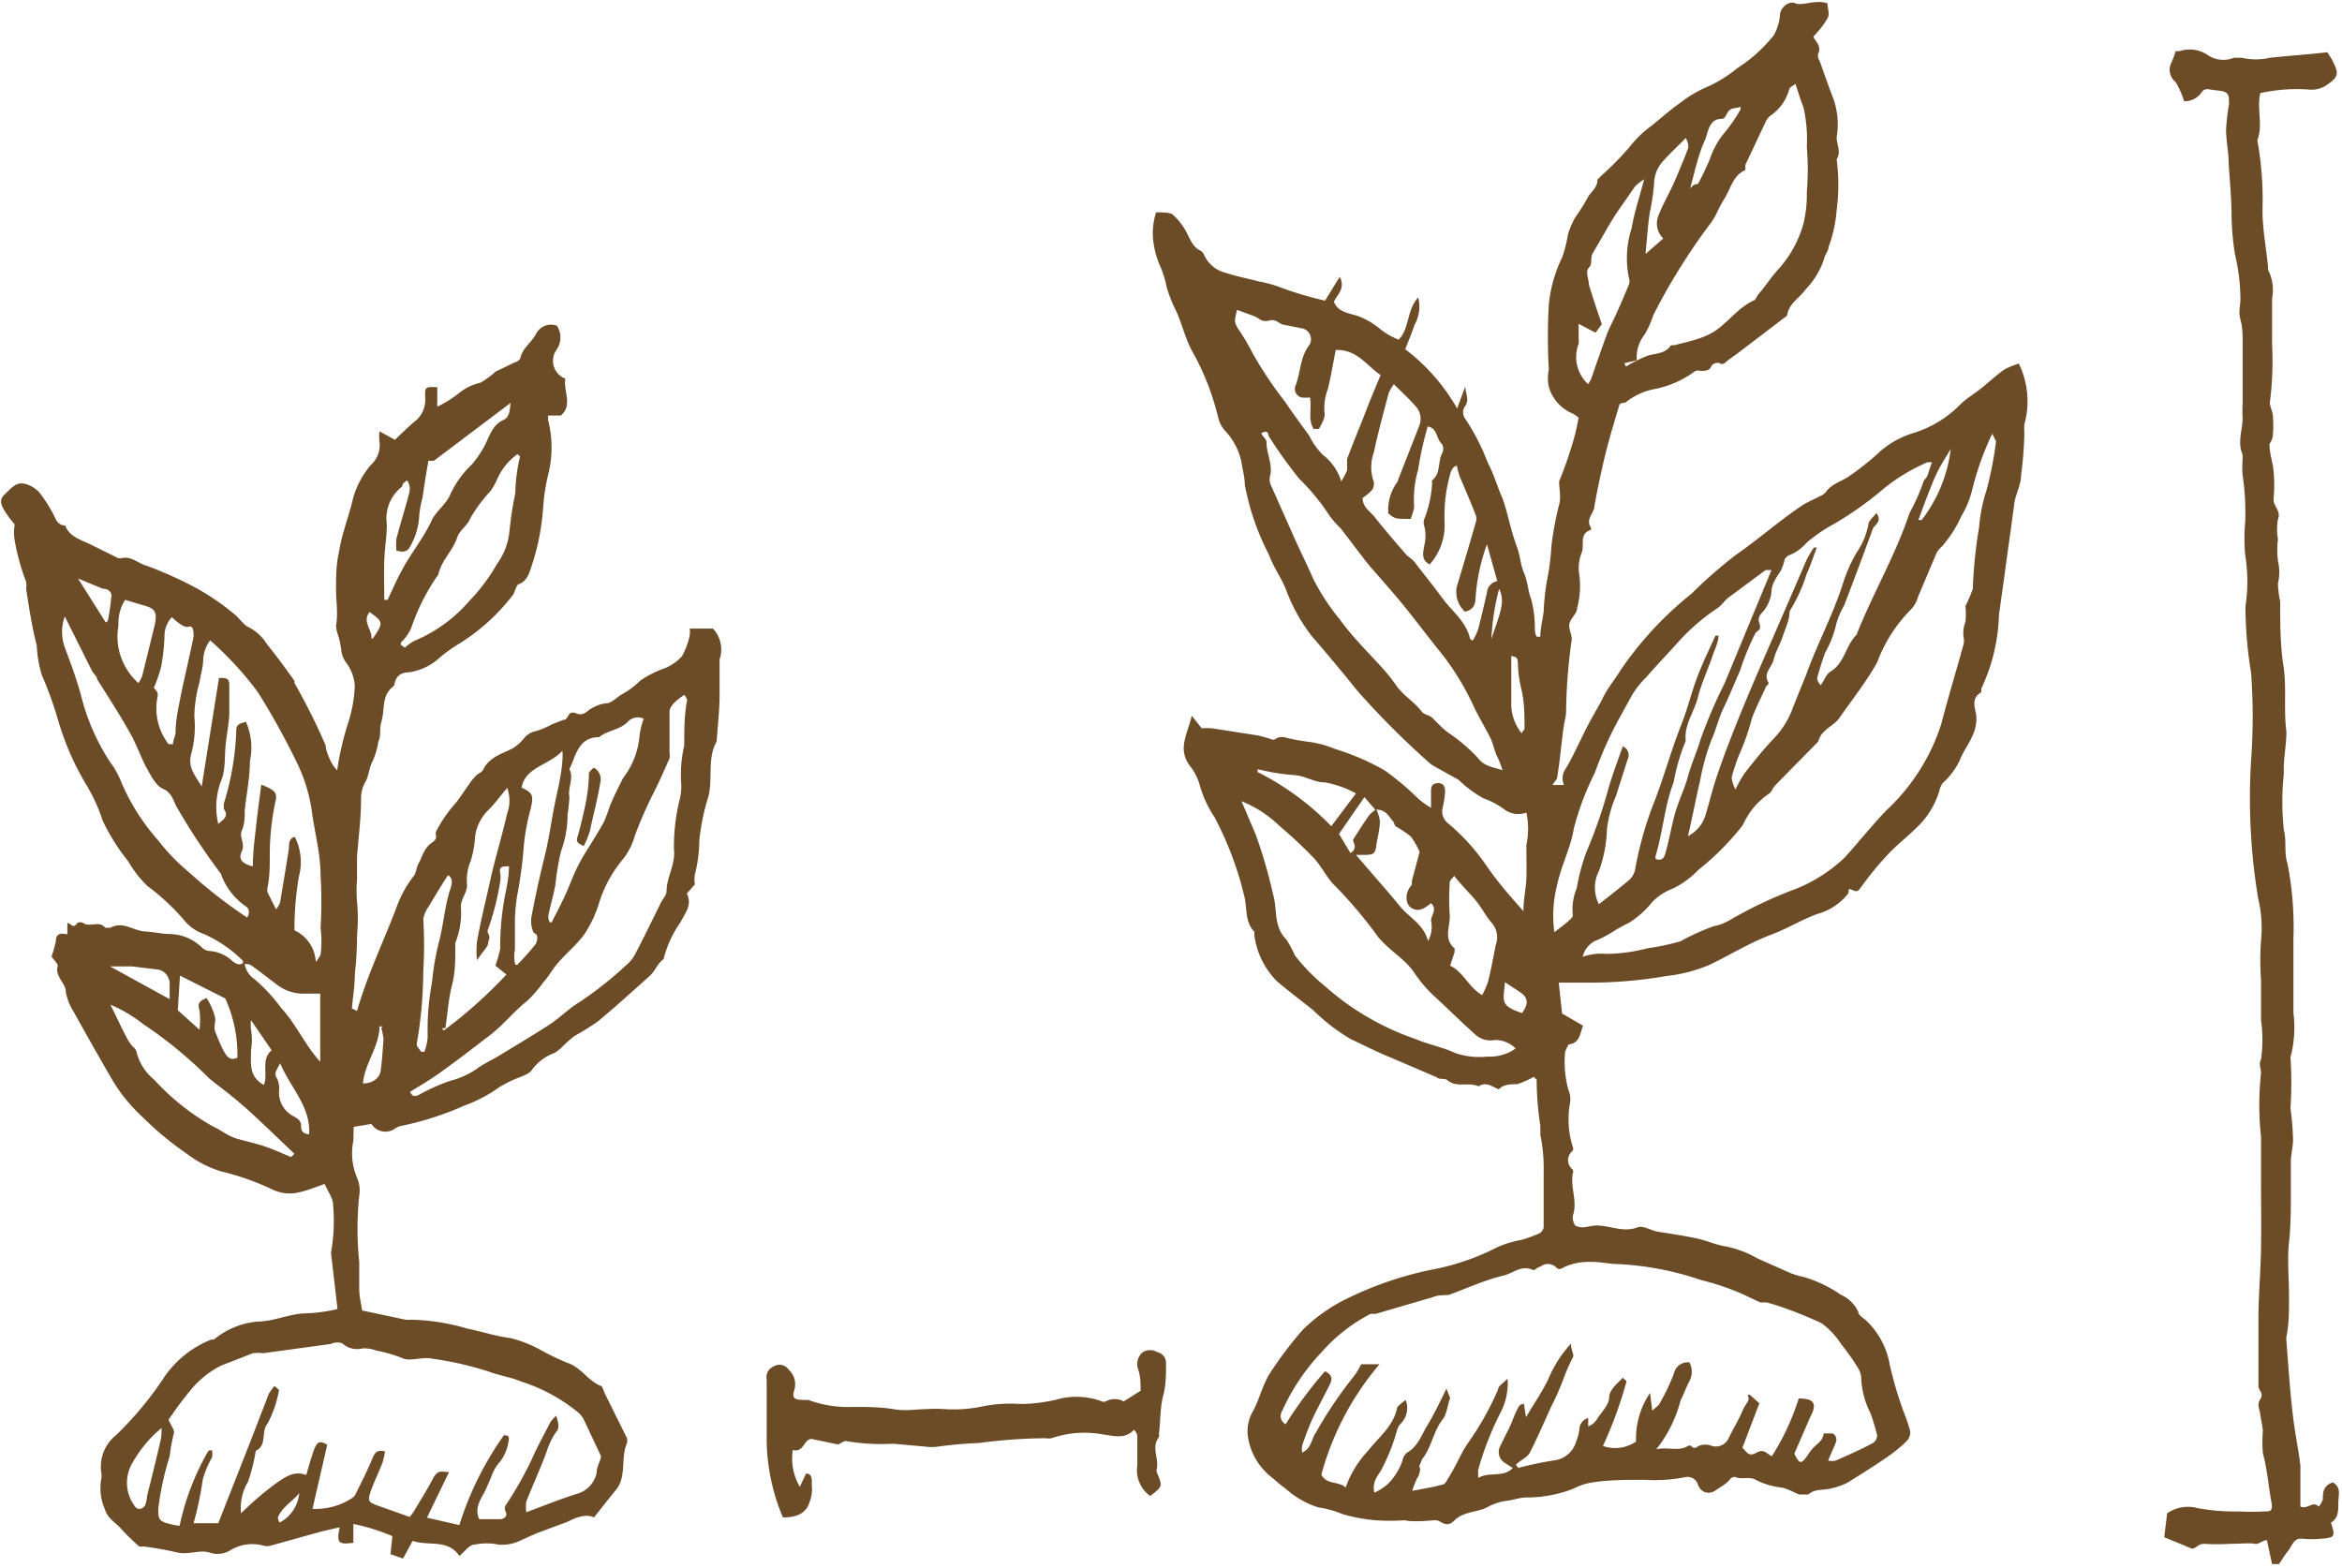 <svg xmlns="http://www.w3.org/2000/svg" viewBox="0 0 63.63 42.6"><defs><style>.cls-1{fill:#6c4b27;}</style></defs><title>Element 10</title><g id="Ebene_2" data-name="Ebene 2"><g id="Ebene_1-2" data-name="Ebene 1"><path class="cls-1" d="M32.38,19.45l.27.34a2,2,0,0,1,.28,0l1.22.19a1.69,1.69,0,0,1,.26.07c.09,0,.17.11.29,0a.38.38,0,0,1,.26,0,5.08,5.08,0,0,0,.62.11,2.93,2.93,0,0,1,.69.19,6.64,6.64,0,0,1,1.36.59,7.58,7.58,0,0,1,.89.75,2.22,2.22,0,0,0,.36.26c0-.18,0-.3,0-.42s0-.24.18-.25.21.13.2.27a2.7,2.7,0,0,1-.06.38.41.41,0,0,0,.14.44,5.59,5.59,0,0,1,1.05,1.16c.28.41.61.79,1,1.23,0-.33.07-.61.08-.89s0-.61,0-.91a2.11,2.11,0,0,0,0-.88.64.64,0,0,1-.63-.11,2.28,2.28,0,0,0-.54-.28,3.13,3.13,0,0,1-.67-.5L39,20.84a1.18,1.18,0,0,1-.13-.08,22.42,22.42,0,0,1-2-2c-.41-.51-.82-1-1.25-1.5a4.82,4.82,0,0,1-.7-1.29c-.13-.3-.33-.58-.44-.89a6.84,6.84,0,0,1-.66-1.91c0-.2-.06-.41-.09-.61a1.76,1.76,0,0,0-.46-.87.85.85,0,0,1-.17-.33,7,7,0,0,0-.65-1.71c-.25-.41-.33-.88-.54-1.29a3.69,3.69,0,0,1-.21-.55,2.85,2.85,0,0,0-.18-.58,2.32,2.32,0,0,1-.2-.88,1.91,1.91,0,0,1,.09-.58c.16,0,.34,0,.44.05a1.7,1.7,0,0,1,.39.5c.1.19.17.4.39.5a.23.23,0,0,1,.09.12.87.87,0,0,0,.57.47c.3.1.62.16.92.24a3.27,3.27,0,0,1,.5.13A9.66,9.66,0,0,0,36,8.17l.4-.65c.16.32-.06.47-.16.68.11.28.41.31.63.38a2.09,2.09,0,0,1,.64.37,1.91,1.91,0,0,0,.49.28c.3-.3.21-.79.53-1.15a1,1,0,0,1-.1.75c-.07.22-.16.42-.25.66a5.35,5.35,0,0,1,1.41,1.61l.22-.6c0,.18.12.35,0,.53a.29.29,0,0,0,0,.35,6,6,0,0,1,.61,1.19c.16.3.25.62.38.92s.24.91.41,1.36c.09.23.1.5.2.73s.1.47.19.7a3,3,0,0,1,.1.74c0,.09,0,.19.05.28h.1c0-.23.06-.45.09-.68a6.3,6.3,0,0,1,.12-1,6.44,6.44,0,0,0,.09-.78,8.67,8.67,0,0,1,.21-1.13c.06-.21,0-.41,0-.63a10.79,10.79,0,0,0,.41-1.19c.05-.17.08-.35.12-.54a.81.81,0,0,0-.18-.12,1.12,1.12,0,0,1-.63-.72,1.11,1.11,0,0,1,0-.47,15.24,15.24,0,0,1,0-1.76A3.72,3.72,0,0,1,42.44,7a3.56,3.56,0,0,0,.16-.63,2.32,2.32,0,0,1,.19-.45,5.47,5.47,0,0,0,.33-.52c.08-.18.29-.29.28-.52,0,0,.07-.06.1-.1A8.5,8.5,0,0,0,44.27,4a2.88,2.88,0,0,1,.61-.59c.25-.2.49-.42.75-.6a3.49,3.49,0,0,1,.82-.48,3.55,3.55,0,0,0,.74-.47,4.07,4.07,0,0,0,1-.9,1.32,1.32,0,0,0,.17-.54c0-.21.24-.41.42-.33s.54-.11.87,0c0,.12.07.29,0,.41a2.49,2.49,0,0,1-.38.49c0,.09.25.24.12.49,0,0,0,.12.05.18.11.31.22.63.34.94a2.09,2.09,0,0,1,.12,1.13c0,.2.13.4,0,.6a5.25,5.25,0,0,1,0,1.38,3.61,3.61,0,0,1-.22,1c0,.11-.1.21-.12.32a2.15,2.15,0,0,1-.5.83c-.16.23-.44.37-.5.68,0,.05-.08.09-.13.13l-1.22.93-.25.18c-.08.06-.13.16-.26.08a.22.22,0,0,0-.2.08c-.06.15-.17.13-.29.14a.25.25,0,0,0-.15,0,2.71,2.71,0,0,1-1.15.5,1.79,1.79,0,0,0-.75.36s-.12,0-.16.05c-.13.44-.26.86-.37,1.3s-.23,1-.31,1.46c0,.19-.25.35-.1.58a.07.07,0,0,1,0,.07c-.32.1-.17.4-.24.6a1.12,1.12,0,0,0-.07.63,2.33,2.33,0,0,1-.06.89c0,.15-.18.28-.21.43s.08.31.06.45a14.59,14.59,0,0,0-.15,1.92c0,.15-.05.3-.07.45-.06.45-.1.9-.17,1.34,0,.07-.08.13-.13.22l.31,0a.46.46,0,0,1,.06-.46c.21-.36.38-.75.57-1.12s.3-.52.43-.79.33-.5.48-.75a9.5,9.5,0,0,1,1.93-2.08,12.33,12.33,0,0,1,1.2-1.05c.62-.43,1.18-.93,1.81-1.35.14-.09.29-.15.44-.23a.51.51,0,0,0,.19-.12c.15-.23.42-.29.64-.44a7.53,7.53,0,0,0,.86-.69,2.43,2.43,0,0,1,.91-.49A3.06,3.06,0,0,0,53.25,11c.17-.17.39-.3.58-.45s.41-.36.63-.51a1.86,1.86,0,0,1,.39-.16A2.34,2.34,0,0,1,55,11.53a2.23,2.23,0,0,0,0,.27,10.72,10.72,0,0,1-.09,1.12c0,.25-.14.49-.18.74-.09.68-.19,1.37-.28,2.05l-.14,1s0,0,0,0a5,5,0,0,1-.48,2s0,.09,0,.1c-.26.15-.19.36-.14.6a1.06,1.06,0,0,1-.09.56c-.1.24-.27.46-.36.7a2,2,0,0,1-.46.61.55.55,0,0,0-.09.21,2.24,2.24,0,0,1-.62,1c-.25.25-.54.47-.78.73a8.39,8.39,0,0,0-.7.85c-.08.1-.1.19-.25.12s-.1,0-.12.08a1.59,1.59,0,0,1-.83.56c-.43.15-.82.4-1.25.56-.59.22-1.12.55-1.68.82a4.08,4.08,0,0,1-1.18.31,12.12,12.12,0,0,1-2,.18h-.93l.09.84.57.33c-.09.24-.09.47-.39.51,0,0-.09.15-.1.23a2.9,2.9,0,0,0,.09,1,.65.65,0,0,1,.05.34,2.48,2.48,0,0,0,.07,1.21.14.14,0,0,1,0,.11.32.32,0,0,0,0,.51.14.14,0,0,1,0,.11c-.07.39.14.76,0,1.15,0,.07,0,.17.07.26.18.11.39,0,.58,0,.37,0,.72.2,1.11.05.15-.06.37.09.56.12s.66.1,1,.17.56.19.85.23a2.93,2.93,0,0,1,.84.32l.83.37a2,2,0,0,0,.44.14,3.47,3.47,0,0,1,1,.48.94.94,0,0,1,.48.47c0,.1.16.17.24.26a2.14,2.14,0,0,1,.61,1.16,10.69,10.69,0,0,0,.39,1.32,4.34,4.34,0,0,1,.17.51.35.35,0,0,1-.1.26,3.71,3.71,0,0,1-.51.42c-.36.25-.73.48-1.1.71a1.87,1.87,0,0,1-.47.16c-.19.05-.42,0-.59.16,0,0-.2,0-.24,0s-.31-.16-.49-.19a2,2,0,0,1-.68-.2c-.19-.12-.4,0-.58-.09,0,0-.1,0-.15.08s-.26.21-.4.3-.36.08-.46-.17a.29.29,0,0,0-.35-.2,4.32,4.32,0,0,1-1.1.07c-.49,0-1,0-1.47.08a1.75,1.75,0,0,0-.46.16,3.47,3.47,0,0,1-1.28.24c-.18,0-.35.07-.53.09a1.46,1.46,0,0,0-.54.18c-.28.14-.64.11-.88.35s-.36,0-.51,0-.56.06-.85,0a5.82,5.82,0,0,1-.78,0,4.47,4.47,0,0,1-.91-.17,2.7,2.7,0,0,0-.65-.18,2.39,2.39,0,0,1-.89-.51c-.15-.1-.28-.23-.42-.34A1.72,1.72,0,0,1,33.9,39a1.07,1.07,0,0,1,.14-.65c.17-.31.24-.65.44-1a10.32,10.32,0,0,1,.91-1.21,4.54,4.54,0,0,1,1.1-.8,9.58,9.58,0,0,1,2.56-.87,6.43,6.43,0,0,0,1.63-.58,2.78,2.78,0,0,1,.66-.2,3.73,3.73,0,0,0,.47-.17.24.24,0,0,0,.13-.17c0-.27,0-.53,0-.8s0-.47,0-.71a4.44,4.44,0,0,0-.09-1c0-.08,0-.17,0-.25a8.12,8.12,0,0,1-.1-1.25s0,0-.08-.08a2.39,2.39,0,0,1-.45.2c-.17,0-.37,0-.5.14-.18-.07-.34-.22-.55-.08-.27-.13-.59.05-.85-.17-.07-.06-.2,0-.29-.08l-1.26-.54c-.37-.15-.72-.33-1.08-.5a5.19,5.19,0,0,1-1-.77c-.32-.26-.66-.51-1-.8a2.19,2.19,0,0,1-.61-1.24s0-.09,0-.1c-.25-.26-.2-.61-.26-.91A9.09,9.09,0,0,0,33,22.21a3.13,3.13,0,0,1-.4-.86,1.46,1.46,0,0,0-.28-.55C32,20.35,32.24,20,32.38,19.45Zm5,2.57-.31-.36-.69,1,.31.52c.22-.13.06-.3.07-.36.17-.27.3-.47.44-.67a1,1,0,0,1,.19-.16,1,1,0,0,1,.1.32c0,.23-.07.46-.1.69s-.13.22-.28.23l-.27,0c.42.49.82.94,1.2,1.4.24.3.63.47.76.94a.79.79,0,0,0,.08-.55c0-.16.18-.3,0-.48-.16.13-.32.25-.52.14s-.19-.44,0-.64c0,0,0-.08,0-.11l.21-.78a2.06,2.06,0,0,0-.24-.42,3.12,3.12,0,0,0-.38-.26c-.06,0-.07-.14-.13-.19S37.67,22,37.41,22ZM49.67,39.69a.57.57,0,0,0,.2,0c.34-.15.68-.3,1-.47A.25.25,0,0,0,51,39a5.54,5.54,0,0,0-.18-.6,2.29,2.29,0,0,1-.25-.9.59.59,0,0,0-.09-.33,6.3,6.3,0,0,0-.46-.65,2.08,2.08,0,0,0-.54-.57,11.1,11.1,0,0,0-1.27-.5L48,35.39c-.05,0-.13,0-.16,0s-.37-.17-.55-.25a7.1,7.1,0,0,0-1.08-.36A8.24,8.24,0,0,0,44,34.35c-.27,0-.54-.07-.81-.06a1.57,1.57,0,0,0-.67.13c-.1.05-.16.11-.26,0a.32.32,0,0,0-.41,0c-.06,0-.16.11-.2.09-.31-.15-.54.09-.8.15-.51.12-1,.35-1.5.53-.13,0-.29,0-.43.06l-1.54.45-.14,0a4.54,4.54,0,0,0-1.35,1.06,5.71,5.71,0,0,0-1.06,1.59.25.25,0,0,0,.1.35A11.27,11.27,0,0,1,36,37.26c.26.13.17.28.1.42-.15.3-.31.59-.45.89a7.4,7.4,0,0,0-.27.71.5.5,0,0,0,0,.19c.26-.12.25-.38.37-.54a11.19,11.19,0,0,1,1-1.49,1.74,1.74,0,0,0,.23-.37h.5a7.74,7.74,0,0,0-1.58,3c.14.28.47.17.66.35a2.83,2.83,0,0,1,.61-1c.28-.36.67-.65.78-1.13,0-.09.14-.16.24-.25a.6.6,0,0,1-.12.63.46.46,0,0,0-.11.18,5.29,5.29,0,0,1-.42,1.07c-.09.17-.27.33-.2.64a1.48,1.48,0,0,0,.36-.23,1.64,1.64,0,0,0,.4-.63.38.38,0,0,1,.13-.23c.3-.17.39-.48.55-.74s.32-.59.52-1c.05.16.12.26.09.29s-.08.4-.18.53c-.27.33-.31.78-.58,1.11,0,.05-.09.17-.06.21s0,.21-.07.3a2.41,2.41,0,0,0-.13.34c.32-.06.57-.1.82-.17.07,0,.12-.11.16-.18.19-.29.32-.62.5-.9a8.09,8.09,0,0,0,.85-1.5c0-.1.15-.18.26-.3a1.74,1.74,0,0,1-.17.88,8.54,8.54,0,0,0-.63,1.6c0,.05,0,.13,0,.22.31-.18.68,0,.94-.27l-.2-.13a.35.35,0,0,1-.14-.47c.08-.16.16-.32.24-.48s.14-.36.23-.53.11-.09.17-.15l.06.38c.21-.36.42-.66.59-1a3.42,3.42,0,0,1,.63-1c0,.18.09.29.06.36a5,5,0,0,0-.26.59,7.15,7.15,0,0,1-.34.77c-.19.42-.37.84-.58,1.25-.06.11-.21.18-.32.27s0,.06,0,.14a9.39,9.39,0,0,1,1-.21.71.71,0,0,0,.58-.5,1.42,1.42,0,0,0,.09-.33c0-.14.08-.27.24-.32s0,0,0,0l0,.23a.48.48,0,0,0,.24-.2c.12-.19.33-.39.33-.59s.22-.38.38-.54c0,.05.1.08.09.11a11.07,11.07,0,0,1-.64,1.75,1,1,0,0,0,.9-.12,2.21,2.21,0,0,1,.38-1.32l.06.48c.1-.09.18-.14.21-.21a5.67,5.67,0,0,0,.38-.8.38.38,0,0,1,.42-.3.54.54,0,0,1,0,.51c-.09.17-.15.35-.24.52A3.53,3.53,0,0,1,45,39.38c.33-.07.6.07.86-.09a.1.1,0,0,1,.09,0c.06.08.12.06.2,0a.48.48,0,0,1,.36,0,.38.38,0,0,0,.45-.2c.12-.25.27-.49.38-.75s.22-.25.14-.44l.06,0,.26.23-.46,1.21c.1.08.15.26.37.14s.25,0,.43.09A6.67,6.67,0,0,0,48.87,38c.42,0,.51.14.31.51l-.06.14-.37.85c.15.3.19.3.39,0s.37-.29.41-.55c0,0,.15,0,.22,0s.14.11.12.2S49.76,39.46,49.67,39.69Zm4.46-27.91a7.85,7.85,0,0,0-.55,1.54,2.52,2.52,0,0,1-.29.7,3.25,3.25,0,0,1-.55.85.51.51,0,0,0-.14.19l-.49,1.16a.81.81,0,0,1-.18.33A4,4,0,0,0,51,18c-.29.52-.67,1-1,1.47-.15.26-.52.34-.6.68l0,0-1.17,1.19c-.06.06-.09.17-.16.22a2,2,0,0,0-.7.82.72.72,0,0,1-.09.13,7.36,7.36,0,0,1-1.14,1.13,2.47,2.47,0,0,1-.68.5,1.55,1.55,0,0,0-.58.38,2.39,2.39,0,0,1-.65.57c-.29.13-.53.33-.83.45A.64.64,0,0,0,43,26a1.49,1.49,0,0,1,.65-.08,4.63,4.63,0,0,0,1.1-.15,6.88,6.88,0,0,0,.9-.19,6.78,6.78,0,0,1,.9-.41A1.38,1.38,0,0,0,47,25a11.43,11.43,0,0,1,1.8-.85,4.21,4.21,0,0,0,1.32-.85c.38-.42.73-.86,1.12-1.27a5.46,5.46,0,0,0,1-1.24,5.36,5.36,0,0,0,.5-1.11c.19-.73.41-1.45.61-2.18a.45.45,0,0,0,0-.18.81.81,0,0,1,.05-.42,2.29,2.29,0,0,0,0-.43A4.91,4.91,0,0,0,53.6,16a12.56,12.56,0,0,1,.17-1.67,4.3,4.3,0,0,1,.2-1A10.05,10.05,0,0,0,54.23,12C54.24,12,54.18,11.9,54.13,11.78Zm-7,9.71a4,4,0,0,1,.27-.48c.25-.32.5-.63.77-.92a2.38,2.38,0,0,0,.5-.75c.13-.34.27-.68.4-1,.3-.84.73-1.63,1-2.48a4.06,4.06,0,0,1,.37-.84,2.05,2.05,0,0,0,.32-.75c0-.12.14-.22.22-.33.15.21,0,.29-.09.41-.26.71-.52,1.41-.79,2.11a2.11,2.11,0,0,0-.21.49,2.8,2.8,0,0,1-.3.78,7.29,7.29,0,0,0-.22.7s0,.09.1.19c.1-.15.15-.3.26-.37.39-.23.41-.71.71-1,.44-1.12,1.06-2.16,1.44-3.31a5.6,5.6,0,0,0,.39-.88s.07-.08.09-.12.08-.25.13-.38h-.12a5,5,0,0,0-1.29.8,9.12,9.12,0,0,1-1.24.87,4.31,4.31,0,0,0-.76.52,1.19,1.19,0,0,1-.45.33c-.06,0-.16.13-.15.14s-.05.2-.1.29-.25.33-.25.57a1,1,0,0,1-.17.46c-.07.12-.23.19-.16.39s-.05.19-.11.28a7,7,0,0,0-.41,1c-.15.34-.29.69-.44,1s-.21.6-.34.89a6.33,6.33,0,0,0-.31,1.11c-.11.47-.21,1-.33,1.51a.94.94,0,0,0,.47-.55c.11-.35.19-.71.31-1.06.17-.51.36-1,.56-1.5.28-.7.58-1.39.88-2.08s.67-1.54,1-2.31a3.53,3.53,0,0,1,.2-.34l.08,0c-.09.24-.17.49-.28.73a4.33,4.33,0,0,1-.46,1c0,.25-.11.45-.18.67s-.2.42-.25.64-.3.37-.14.63c0,0,0,.06-.06.09-.13.29-.28.58-.39.87a6.13,6.13,0,0,1-.35,1,5.89,5.89,0,0,0-.2.6C47.05,21.26,47.12,21.37,47.16,21.49Zm1-6c-.08,0-.14,0-.16,0l-1,.74c-.12.09-.2.23-.33.31a5.56,5.56,0,0,0-.92.77c-.33.37-.68.73-1,1.1a2.41,2.41,0,0,0-.38.48c-.11.2-.22.4-.33.6A10.17,10.17,0,0,0,43.33,21a7.56,7.56,0,0,0-.57,1.51c-.08.51-.34,1-.45,1.52a3.36,3.36,0,0,0-.08,1.3c.14-.11.27-.2.38-.3s.13-.13.12-.18a1.49,1.49,0,0,1,.11-.72,5.19,5.19,0,0,1,.27-1,13.42,13.42,0,0,0,.6-1.74c.11-.37.25-.74.38-1.11a.26.26,0,0,1,.13.36l-.32,1a3.19,3.19,0,0,0-.24.88,3.58,3.58,0,0,1-.22,1.15,1,1,0,0,0,0,.9c.27-.21.54-.42.8-.64a.53.53,0,0,0,.18-.28,9.68,9.68,0,0,1,.54-1.9c.26-.68.45-1.38.72-2.06.16-.4.26-.82.41-1.23s.34-.8.52-1.19l.08,0c0,.17-.09.35-.15.52-.13.39-.31.76-.41,1.16s-.38.74-.33,1.18a5.51,5.51,0,0,0-.33,1.13c-.25.65-.29,1.35-.49,2,0,0,0,0,0,.08.23.08.25-.1.29-.24.09-.33.15-.68.24-1s.26-.67.35-1,.24-.67.34-1a13.42,13.42,0,0,1,.65-1.52Zm-4-5.62.05.09a3.44,3.44,0,0,1,.6-.3c.22-.06.47-.05.62-.28,0,0,.07,0,.1,0,.21-.06.42-.1.62-.17a1.94,1.94,0,0,0,.45-.2c.39-.25.66-.67,1.11-.86,0,0,.06-.11.1-.16.2-.23.36-.49.57-.71a3.08,3.08,0,0,0,.65-1.21,3.41,3.41,0,0,0,.09-.85,7.57,7.57,0,0,0,0-1.23A4,4,0,0,0,49,2.92c-.08-.2-.14-.41-.22-.64-.06.05-.16.09-.17.15a1.26,1.26,0,0,1-.49.7.46.46,0,0,0-.13.14c-.19.4-.38.81-.57,1.21,0,0,0,.13,0,.14-.34.15-.4.51-.57.78s-.22.46-.37.66a16.89,16.89,0,0,0-1.56,2.5,2.8,2.8,0,0,1-.23.52,1,1,0,0,0-.22.71ZM33.73,21.77l.38.89a13.32,13.32,0,0,1,.48,1.65c.12.4,0,.86.36,1.22a3.08,3.08,0,0,1,.23.43,5.07,5.07,0,0,0,.81.83,7.22,7.22,0,0,0,2.46,1.44c.35.15.74.22,1.08.38a2,2,0,0,0,.88.1,1.22,1.22,0,0,0,.77-.22.79.79,0,0,0-.57-.23.61.61,0,0,1-.55-.17c-.37-.33-.72-.68-1.07-1a3.65,3.65,0,0,1-.54-.62c-.25-.4-.67-.61-1-1a12.09,12.09,0,0,0-1.15-1.37c-.24-.22-.38-.54-.6-.78a12.61,12.61,0,0,0-.94-.88A3.2,3.2,0,0,0,33.73,21.77Zm.53-10c.05.09.16.18.15.25,0,.31.17.59.1.9a.4.4,0,0,0,0,.22l.64,1.44c.17.38.36.76.53,1.15a6,6,0,0,0,.72,1.1c.26.36.57.69.86,1s.47.5.67.79.5.45.7.72c.06.08.21.09.29.17s.26.27.4.38a4.65,4.65,0,0,1,.82.69c.19.26.44.26.68.35a2.31,2.31,0,0,0-.16-.41c-.06-.14-.09-.29-.15-.43s-.3-.55-.44-.83a7.4,7.4,0,0,0-.84-1.42c-.3-.37-.59-.75-.88-1.12s-.51-.62-.77-.92-.33-.37-.48-.56l-.68-.89a2.48,2.48,0,0,1-.3-.34,5.89,5.89,0,0,0-.82-1,12.45,12.45,0,0,1-.83-1.16C34.45,11.71,34.38,11.7,34.26,11.78Zm4.59,3.57c-.25-.12-.18-.33-.16-.49a1.1,1.1,0,0,0,0-.58.27.27,0,0,1,0-.15,3.1,3.1,0,0,0,.22-1,.1.1,0,0,1,0-.07c.24-.19.15-.5.27-.73a.27.27,0,0,0,0-.25c-.16-.13-.12-.44-.39-.48a8.73,8.73,0,0,0-.26,1.17,2.91,2.91,0,0,0-.11,1c0,.1-.06.23-.09.34-.43,0-.43,0-.61-.15a1.27,1.27,0,0,1,.25-.86L38,13l.56-1.43a.5.5,0,0,0-.08-.51c-.18-.21-.39-.4-.61-.62a1.24,1.24,0,0,0-.14.24c-.14.53-.29,1.07-.4,1.6a1.19,1.19,0,0,0,0,.83c0,.05,0,.17-.09.24a1.21,1.21,0,0,1-.22.18c0,.25.2.36.32.51.27.34.56.68.84,1,.07.09.18.14.25.23.26.34.53.67.77,1s.64.62.74,1.09c0,0,0,0,.07.05a1.63,1.63,0,0,0,.15-.31c.09-.35.17-.7.24-1a.34.34,0,0,1,.28-.31l-.28-1a5.26,5.26,0,0,0-.31,1.45c0,.2-.08.34-.29.38a.73.73,0,0,1-.22-.68c.18-.59.35-1.17.52-1.76a.31.31,0,0,0,0-.17c-.14-.36-.29-.71-.44-1.06a2.29,2.29,0,0,1-.08-.3.36.36,0,0,0-.1.06.43.43,0,0,0-.07.14,4.18,4.18,0,0,0-.16,1.38A1.6,1.6,0,0,1,38.84,15.34ZM35.59,10.8a1.19,1.19,0,0,1-.23,0,.24.24,0,0,1-.17-.3c.15-.36.12-.78.38-1.12a.3.3,0,0,0-.21-.46l-.45-.09c-.14,0-.23-.18-.43-.12s-.27-.07-.41-.12l-.46-.17c-.08.32-.07.31,0,.47a6.46,6.46,0,0,1,.43.72,10.37,10.37,0,0,0,.87,1.3c.21.32.44.62.66.93a2.08,2.08,0,0,0,.37.52,1.41,1.41,0,0,1,.5.72,1.89,1.89,0,0,0,.16-.3c0-.1,0-.21,0-.31.19-.51.4-1,.6-1.53l.31-.75c-.37-.24-.63-.7-1.22-.68-.07.36-.13.71-.21,1.05a1.47,1.47,0,0,0-.09.7c0,.1-.07.24-.13.35s-.11,0-.16.06C35.52,11.4,35.65,11.11,35.59,10.8Zm7.3-2c0,.16,0,.28,0,.4a.59.59,0,0,1,0,.14,1,1,0,0,0,.26,1.1,1.06,1.06,0,0,0,.09-.17c.14-.41.28-.81.43-1.22.06-.15.14-.3.21-.45s.26-.58.38-.88a.23.23,0,0,0,0-.15,2.66,2.66,0,0,1,.07-1.37c.07-.42.21-.83.34-1.33a1.58,1.58,0,0,0-.25.2c-.16.23-.32.46-.48.69s-.44.74-.66,1.11c-.09.15,0,.29-.11.4s0,.32,0,.47c.11.36.23.72.35,1.07l-.17.23Zm-3.38,15c-.08.1-.12.13-.12.16a6.63,6.63,0,0,0,0,.94c0,.29-.17.62.13.87,0,0,0,.07,0,.1l-.12.37c.37.18.5.59.87.8a2.34,2.34,0,0,0,.16-.37c.08-.32.14-.65.21-1a.59.59,0,0,0-.1-.58c-.16-.18-.27-.4-.42-.59S39.71,24.06,39.51,23.8Zm-5.34-2.9,0,.08a7.43,7.43,0,0,1,2,1.47l.67-.89a2.75,2.75,0,0,0-.84-.3c-.31,0-.55-.19-.86-.2A5.74,5.74,0,0,1,34.17,20.9Zm10.54-14,.48-.42a.57.57,0,0,1-.12-.65c.13-.33.32-.64.47-1s.23-.54.33-.82c0-.06,0-.14-.07-.26-.22.23-.41.4-.58.59a.93.93,0,0,0-.28.65,5.87,5.87,0,0,1-.12.8C44.77,6.13,44.75,6.47,44.71,6.86Zm1.22-1.78C46,5,46.11,5,46.13,5c.12-.21.22-.44.32-.66a2.22,2.22,0,0,1,.4-.73,4.23,4.23,0,0,0,.44-.64l0-.07c-.12.06-.27,0-.36.17s-.1.15-.16.16c-.33,0-.36.34-.44.56C46.15,4.17,46.06,4.6,45.93,5.08ZM53,12.2c-.12.2-.25.4-.36.62s-.19.44-.28.67-.16.43-.24.64l.09,0A3.93,3.93,0,0,0,53,12.2ZM41.35,19.93c0-.06.07-.1.07-.12,0-.35,0-.71-.08-1.06a3.27,3.27,0,0,1-.1-.71c0-.22-.09-.18-.18-.22,0,.2,0,.38,0,.57s0,.52,0,.78A1.24,1.24,0,0,0,41.35,19.93Zm0,7.6c.19-.26.17-.42-.05-.57l-.41-.27C40.84,27.21,40.75,27.33,41.36,27.53ZM40.73,16a6.4,6.4,0,0,0-.21,1.36l0,0h0C40.77,16.62,40.9,16.35,40.73,16Z"/><path class="cls-1" d="M6.6,26.19s0-.07,0-.08a3.47,3.47,0,0,0-1.06-.73A1.19,1.19,0,0,1,5,25a6.17,6.17,0,0,0-1-.93,3.16,3.16,0,0,1-.52-.67,5.67,5.67,0,0,1-.69-1.1,4.63,4.63,0,0,0-.46-1,7.44,7.44,0,0,1-.76-1.76,10.08,10.08,0,0,0-.43-1.19A3.08,3.08,0,0,1,1,17.55C.86,17,.79,16.5.71,16a.59.59,0,0,0,0-.19,6,6,0,0,1-.31-1.12,1.24,1.24,0,0,1,0-.44,3,3,0,0,1-.27-.36c-.08-.14-.18-.3,0-.46s.3-.35.56-.28a.82.82,0,0,1,.37.22,3.88,3.88,0,0,1,.36.55c.09.15.12.35.35.36.12.3.4.38.66.5l.79.39s.05,0,.07,0c.25-.07.43.11.63.18A10.45,10.45,0,0,1,5.37,16a6.81,6.81,0,0,1,1,.69c.14.11.25.3.4.36a1.25,1.25,0,0,1,.48.45c.26.32.5.65.75,1l0,.06a16.91,16.91,0,0,1,.85,1.7c0,.12.06.25.11.37a1,1,0,0,0,.2.3,8.08,8.08,0,0,1,.3-1.29,3.77,3.77,0,0,0,.18-1A1.17,1.17,0,0,0,9.4,18a.71.71,0,0,1-.13-.35,2.35,2.35,0,0,0-.09-.41A.74.74,0,0,1,9.13,17c.06-.33,0-.66,0-1s0-.65.08-1a4.54,4.54,0,0,1,.14-.6c.07-.26.16-.51.22-.77a2.36,2.36,0,0,1,.51-1,.72.72,0,0,0,.23-.63,1.22,1.22,0,0,1,0-.28l.42.23c.19-.18.39-.38.6-.55a.75.75,0,0,0,.22-.62c0-.27,0-.27.33-.26v.53a3,3,0,0,0,.58-.36,1.41,1.41,0,0,1,.59-.29,2.12,2.12,0,0,0,.41-.3L14,9.84c.05,0,.13-.07.14-.12.06-.26.29-.41.41-.62a.46.46,0,0,1,.58-.25.58.58,0,0,1,0,.64.52.52,0,0,0,.23.8c-.06.35.21.71-.12,1l-.35,0s0,.08,0,.12a3,3,0,0,1,0,1.5,5.24,5.24,0,0,0-.13.84,6.48,6.48,0,0,1-.3,1.58c-.07.2-.11.43-.35.54-.08,0-.11.19-.17.29a5.47,5.47,0,0,1-1.48,1.34,3.79,3.79,0,0,0-.56.41,1.55,1.55,0,0,1-.8.36c-.19,0-.34.09-.38.31,0,.06-.08.1-.12.15-.22.24-.15.57-.23.85s0,.38-.09.57a2,2,0,0,1-.16.54c-.1.19-.1.41-.2.57a.87.87,0,0,0-.11.44c0,.53-.07,1.05-.11,1.58,0,.21,0,.41,0,.62a3.57,3.57,0,0,0,0,.6,4.75,4.75,0,0,1,0,.91q0,.53-.06,1.06c0,.3-.05.61-.08.93l.14.07c.29-1,.71-1.86,1.06-2.78a3.12,3.12,0,0,1,.49-.9c.06-.08.06-.22.13-.34s.14-.41.35-.55.07-.21.12-.31a3.73,3.73,0,0,1,.54-.78c.14-.18.26-.37.39-.55a1.52,1.52,0,0,1,.17-.2c.06-.05.15-.08.18-.15.16-.33.49-.42.79-.57a1.21,1.21,0,0,0,.31-.27.53.53,0,0,1,.32-.2,2.22,2.22,0,0,0,.45-.19l.31-.12h0c.15,0,.1-.27.33-.18s.29-.06.43-.13a1,1,0,0,1,.4-.14c.15,0,.28-.16.42-.24a2.25,2.25,0,0,0,.51-.38,3,3,0,0,1,.68-.34,1.31,1.31,0,0,0,.45-.32,2,2,0,0,0,.21-.57.88.88,0,0,0,0-.18h.63a.83.83,0,0,1,.18.84c0,.32,0,.66,0,1s-.05.82-.08,1.23c0,0,0,0,0,0-.26.46-.1,1-.22,1.48A6.15,6.15,0,0,0,19,22.83a3.9,3.9,0,0,1-.12.93.79.79,0,0,0,0,.27l-.22.25c.16.32-.06.54-.17.78a2.93,2.93,0,0,0-.46,1c-.17.12-.23.33-.39.47-.46.41-.92.83-1.39,1.22a7.16,7.16,0,0,1-.64.4,3.19,3.19,0,0,0-.31.27,1.22,1.22,0,0,1-.23.19,1.3,1.3,0,0,0-.61.45c-.08.13-.3.19-.46.26a2.92,2.92,0,0,0-.43.22,4,4,0,0,1-.95.5,8.37,8.37,0,0,1-1.7.55.51.51,0,0,0-.18.07.45.45,0,0,1-.65-.12l-.48.08L9.6,31a1.69,1.69,0,0,0,.1,1,.86.86,0,0,1,.06.49,8.69,8.69,0,0,0,0,1.8c0,.23,0,.47,0,.71s.05.42.08.61l1.18.25a.59.59,0,0,0,.15,0,5.74,5.74,0,0,1,1.52.24c.4.08.78.21,1.18.26a3.37,3.37,0,0,1,.85.34,7,7,0,0,0,.69.33c.37.12.55.47.89.62.07,0,.1.15.14.23l.6,1.21s0,.08,0,.11c-.19.41,0,.92-.31,1.29l-.17.21-.42.53c-.23-.1-.48,0-.72.12l-.86.32-.42.19a1.12,1.12,0,0,1-.6.11,1.59,1.59,0,0,0-.64,0c-.15,0-.27.19-.42.31-.31-.47-.84-.26-1.27-.41l-.26.48-.34-.12.05-.49a5.55,5.55,0,0,0-1.06-.33l0,.51c-.41.06-.46,0-.37-.42l-.48.11L7.35,42a.37.37,0,0,1-.19,0,1.14,1.14,0,0,0-.91.13.67.67,0,0,1-.55.06c-.26-.09-.56.06-.86,0a9.34,9.34,0,0,0-.95-.17.22.22,0,0,1-.11,0,6.23,6.23,0,0,1-.5-.49c-.15-.17-.36-.27-.43-.52a1.4,1.4,0,0,1-.1-.81.49.49,0,0,0,0-.2,1.09,1.09,0,0,1,.4-1,9.43,9.43,0,0,0,1.26-1.5A2.78,2.78,0,0,1,5.74,36.4l.07,0A2.16,2.16,0,0,1,7,35.91c.41,0,.82-.19,1.23-.22a4.39,4.39,0,0,0,.94-.12L9,34.1A.29.29,0,0,1,9,34a4.92,4.92,0,0,0,.05-1.26c0-.18-.15-.38-.23-.57-.25.09-.45.17-.66.22a1.08,1.08,0,0,1-.74-.06,7.25,7.25,0,0,0-1.41-.5,2.89,2.89,0,0,1-.92-.47,8.51,8.51,0,0,1-1.21-1,4.56,4.56,0,0,1-.82-1q-.54-.93-1.06-1.87a1.47,1.47,0,0,1-.21-.53c0-.26-.31-.42-.22-.72,0-.06-.12-.17-.17-.25a3.05,3.05,0,0,0,.12-.43c0-.2.14-.21.31-.17l0-.31c.1,0,.15.18.27,0a.17.17,0,0,1,.16,0c.18.13.43-.08.6.13H3c.34-.19.62.08.93.1s.47.07.7.07a1.29,1.29,0,0,1,.85.36.33.33,0,0,0,.2.1,1,1,0,0,1,.65.29c.09.06.2.13.31,0a.62.62,0,0,0,.28.48,4.63,4.63,0,0,1,.72.78c.4.43.64,1,1.06,1.46V27h-.5a1.19,1.19,0,0,1-.67-.24c-.23-.17-.45-.35-.68-.51C6.77,26.18,6.68,26.2,6.6,26.19ZM5.67,39.41l.09,0a.5.5,0,0,1,0,.19,2.68,2.68,0,0,0-.25.6,9.41,9.41,0,0,1-.25,1.19h.67l.83-2.11c.18-.46.36-.93.54-1.4a1.32,1.32,0,0,1,.16-.22l.12.11a3,3,0,0,1-.31.91c-.19.23,0,.59-.32.74a5.16,5.16,0,0,1-.21.84,1.38,1.38,0,0,0-.19.86,8.37,8.37,0,0,1,1-.85c.23-.15.45-.31.77-.19.07-.24.13-.46.21-.68s.16-.27.36-.14L8.49,41a1.8,1.8,0,0,0,1.07-.29.29.29,0,0,0,.11-.13c.16-.32.32-.64.47-1,.06-.13.13-.19.32-.14a2.12,2.12,0,0,1-.07.31c-.1.26-.23.52-.32.78s-.05.29.19.38l.87.31a1.74,1.74,0,0,0,.12-.16c.17-.29.35-.57.5-.86S12,40,12.2,40l-.6,1.24.88.2A8.73,8.73,0,0,1,13.69,39c.08,0,.16,0,.13.14a1.21,1.21,0,0,1-.22.56,1.2,1.2,0,0,0-.26.45l-.14.32c-.11.24-.33.48-.18.81h.56c.11,0,.22-.08.16-.2s0-.18.06-.27a9.72,9.72,0,0,0,.65-1.16c.15-.35.34-.68.5-1a.8.8,0,0,1,.16-.18c.06.17.1.35,0,.44a1.85,1.85,0,0,0-.25.51c-.17.47-.38.92-.56,1.38a.94.94,0,0,0,0,.29c.49-.18.93-.36,1.38-.5a.75.75,0,0,0,.53-.57c0-.17.1-.3.12-.45l-.47-1a.66.66,0,0,0-.14-.18,4.66,4.66,0,0,0-1.56-.85c-.28-.12-.59-.16-.88-.27a8.92,8.92,0,0,0-1.53-.35c-.26-.06-.58.07-.78,0a3.64,3.64,0,0,0-.74-.22.94.94,0,0,0-.38-.06.6.6,0,0,1-.53-.12c-.07-.06-.23-.05-.34,0l-1.83.25a1.15,1.15,0,0,0-.28,0L6,37.11a2.58,2.58,0,0,0-.76.59,9.44,9.44,0,0,0-.66.88c.06.15.18.29.14.38a5.09,5.09,0,0,0-.11.61A7.82,7.82,0,0,0,4.3,41c0,.22,0,.31.2.38a2.21,2.21,0,0,0,.38.08A6.88,6.88,0,0,1,5.67,39.41ZM18.59,18.88c-.29.2-.4.33-.4.47,0,.37,0,.74,0,1.11a.42.42,0,0,1,0,.15c-.13.29-.26.59-.4.87a11.4,11.4,0,0,0-.55,1.25,1.78,1.78,0,0,1-.31.61,3.45,3.45,0,0,0-.67,1.25,3.25,3.25,0,0,1-.38.79c-.2.28-.47.5-.69.75s-.26.38-.42.55a3.56,3.56,0,0,1-.46.53c-.35.27-.62.63-1,.92s-.83.64-1.26.95-.61.4-.91.59c.07.14.14.13.26.07a5.2,5.2,0,0,1,.83-.37,2.33,2.33,0,0,0,.73-.33c.17-.13.37-.22.56-.33.46-.28.93-.56,1.38-.85.3-.19.54-.45.86-.64a10.22,10.22,0,0,0,1.26-1,1,1,0,0,0,.24-.3c.24-.46.47-.93.7-1.4.05-.1.15-.2.15-.3,0-.4.25-.72.2-1.15a5.34,5.34,0,0,1,.15-1.32,1.47,1.47,0,0,0,.05-.43,3.48,3.48,0,0,1,.08-1.06c0-.41,0-.83.08-1.24A.45.45,0,0,0,18.59,18.88ZM5.93,22.39c.13-.12.3-.2.15-.41,0,0,0-.09,0-.14a7.53,7.53,0,0,0,.34-2c0-.19.15-.18.26-.23a1.73,1.73,0,0,1,.11,1.07c0,.44-.09.88-.14,1.32,0,.19,0,.39-.08.57s.1.35,0,.56,0,.34.3.41c0-.39.05-.75.09-1.11s.09-.73.14-1.11c.39.16.44.22.38.48a6.83,6.83,0,0,0-.15,1.42c0,.3,0,.59-.06.89a.31.31,0,0,0,0,.14l.23.46a.7.7,0,0,0,.11-.19c.08-.49.17-1,.24-1.47,0-.13,0-.27.16-.31a1.52,1.52,0,0,1,.11,1.08A8.52,8.52,0,0,0,8,25.28a1,1,0,0,1,.58.86,1.15,1.15,0,0,0,.13-.2,2.79,2.79,0,0,0,0-.72,12.11,12.11,0,0,0,0-1.43c0-.57-.15-1.13-.23-1.69a4.38,4.38,0,0,0-.42-1.39A19.63,19.63,0,0,0,7,18.8a9.13,9.13,0,0,0-1.29-1.4.93.93,0,0,0-.19.53c0,.2-.07.4-.1.61a3.57,3.57,0,0,0-.14.93,2.83,2.83,0,0,1-.08,1c-.11.38.09.58.28.9l.47-2.95c.19,0,.28,0,.28.2s0,.49,0,.74-.07.59-.1.88,0,.62-.1.92A2,2,0,0,0,5.93,22.39ZM1.76,16.75a1.23,1.23,0,0,0,0,.84c.16.43.32.86.44,1.3A5.89,5.89,0,0,0,3,20.72a2.29,2.29,0,0,1,.31.57,5.89,5.89,0,0,0,1,1.56,5.25,5.25,0,0,0,.8.83,13.51,13.51,0,0,0,1.6,1.25.21.21,0,0,0,0-.28A1.8,1.8,0,0,1,6,23.74s-.06-.08-.09-.12a17.5,17.5,0,0,1-1.13-1.73c-.07-.15-.13-.36-.34-.45s-.34-.37-.46-.58-.27-.63-.44-.93c-.28-.5-.6-1-.9-1.47,0-.08-.1-.15-.14-.23ZM12.06,28a12.71,12.71,0,0,0,1.7-1.52l-.3-.24a4.53,4.53,0,0,0,.13-.45,7.5,7.5,0,0,1,.17-1.65,3.36,3.36,0,0,0,.07-.6c-.17,0-.28,0-.24.19a.56.56,0,0,1,0,.22,7,7,0,0,1-.33,1.3.14.14,0,0,0,0,.11c.08.11,0,.2,0,.28s-.17.25-.3.45a2.33,2.33,0,0,1,0-.51c.1-.56.24-1.11.36-1.66s.32-1.21.46-1.82a1,1,0,0,0,0-.69c-.21.25-.37.47-.56.65a1.24,1.24,0,0,0-.31.65,2.83,2.83,0,0,1-.12.68,1.3,1.3,0,0,0-.1.65c0,.22-.16.38-.17.58a2.18,2.18,0,0,1-.15,1s0,.1,0,.15c0,.33,0,.66-.09,1s-.12.78-.18,1.17C12,27.93,12,27.95,12.06,28ZM11,17.6a1.08,1.08,0,0,1,.29-.2,4,4,0,0,0,1.46-1.07,4.93,4.93,0,0,0,.75-1,1.82,1.82,0,0,0,.34-.88A9.84,9.84,0,0,1,14,13.4a4.67,4.67,0,0,1,.13-1l-.07-.06a1.65,1.65,0,0,0-.56.7,1.89,1.89,0,0,1-.17.3,4,4,0,0,0-.55.74c-.09.22-.3.33-.36.53-.12.36-.43.62-.51,1a5.71,5.71,0,0,0-.74,1.46,1.24,1.24,0,0,1-.28.39s0,0,0,.06ZM7.91,31.44,8,31.35c-.44-.41-.87-.84-1.32-1.24s-.66-.53-1-.81a11.6,11.6,0,0,0-1.8-1.48A3.8,3.8,0,0,0,3,27.3c.17.34.3.63.45.91s.23.24.26.38a1.42,1.42,0,0,0,.48.75,6.46,6.46,0,0,0,1.58,1.26c.2.09.37.23.58.31s.59.15.87.25S7.66,31.34,7.91,31.44Zm7-6.38.08,0c.16-.32.33-.63.48-1s.21-.5.34-.73.41-.65.6-1a4.51,4.51,0,0,0,.16-.43c.11-.26.23-.51.36-.76a2.18,2.18,0,0,0,.44-1.09,2,2,0,0,1,.12-.52.37.37,0,0,0-.44.09c-.22.22-.54.22-.77.41-.57,0-.63.5-.81.87.13.25-.05.5,0,.75a4.59,4.59,0,0,1-.05.49,2.89,2.89,0,0,1-.18,1,6.76,6.76,0,0,0-.15.9c-.05.27-.13.55-.19.82C14.89,25,14.92,25,14.93,25.06Zm-3.86-12a.78.78,0,0,0-.11.09s0,.08-.05.1a1.09,1.09,0,0,0-.38,1c0,.33-.06.65-.07,1s0,.7,0,1.05h.09c.12-.25.23-.51.36-.75.25-.49.61-.91.84-1.41.12-.26.41-.45.51-.72a2.69,2.69,0,0,1,.58-.8,2.86,2.86,0,0,0,.32-.46c.15-.26.21-.6.54-.75.16-.07.17-.25.19-.46l-2.08,1.57-.15,0c-.06.33-.11.65-.16,1a2.8,2.8,0,0,0-.09.49,1.86,1.86,0,0,1-.23.81c-.09.19-.21.19-.39.14a1.73,1.73,0,0,1,0-.32c.11-.42.24-.83.35-1.25C11.16,13.21,11.1,13.13,11.07,13.06Zm3,13.16a7.18,7.18,0,0,0,.49-.55c.06-.08.09-.27,0-.3s-.13-.32-.1-.46c.1-.54.22-1.08.35-1.61s.17-.86.25-1.29.21-.89.24-1.35a1.45,1.45,0,0,0,0-.26c-.36.4-1,.43-1.11,1,.31.15.33.21.25.57A5.81,5.81,0,0,0,14.23,23a11.48,11.48,0,0,1-.18,1.34,6,6,0,0,0-.06.6c0,.29,0,.59,0,.87A.86.86,0,0,0,14,26.21Zm-9.46-6H4.7c0-.1.06-.21.07-.31,0-.34.08-.68.14-1,.11-.54.24-1.07.35-1.61,0-.12,0-.31-.13-.27s-.32-.13-.46-.26a.74.74,0,0,0-.2.49,5.61,5.61,0,0,1-.09.85,3.9,3.9,0,0,1-.2.58c.12.14.12.14.09.3A1.58,1.58,0,0,0,4.58,20.22Zm-.83-1.66a.93.93,0,0,0,.1-.18c.11-.44.22-.89.33-1.34s0-.51-.32-.6L3.4,16.3a1.15,1.15,0,0,0-.18.69A1.69,1.69,0,0,0,3.76,18.56Zm8.41,5.22c-.18.28-.35.56-.52.85a.8.8,0,0,0-.15.34,11.44,11.44,0,0,1,0,1.41,11.74,11.74,0,0,1-.18,2c0,.05.08.13.12.2h.09a1.36,1.36,0,0,0,.09-.42,6.87,6.87,0,0,1,.12-1.48,6.86,6.86,0,0,1,.18-1.06c.13-.48.16-1,.32-1.48C12.29,24,12.3,23.85,12.17,23.78ZM4.89,26.51l-.06.94.59.53a2.22,2.22,0,0,0,0-.53c-.06-.19,0-.25.19-.33a1.62,1.62,0,0,1,.24.56c0,.13-.05.24,0,.36s.14.36.23.52.17.27.37.18a3.7,3.7,0,0,0-.33-1.61ZM4.39,38.8a3.42,3.42,0,0,0-.82,1,1.06,1.06,0,0,0,.08,1.11c.07.13.22.11.29,0A1.06,1.06,0,0,0,4,40.63c.13-.51.25-1,.37-1.52A1.58,1.58,0,0,0,4.39,38.8Zm3.22-9.91c-.08.18-.19.27-.08.42a.61.61,0,0,1,.05.34.73.73,0,0,0,.41.69c.12.07.19.12.19.26s.06.21.22.22C8.44,30.06,7.9,29.57,7.61,28.89Zm-3-1.74c0-.14,0-.28,0-.42s-.1-.37-.36-.39l-.66-.08-.6,0Zm2.21.57a1.08,1.08,0,0,0,0,.26,1.59,1.59,0,0,1,0,.55c0,.34-.07.73.35.95.12-.31-.09-.69.21-.94Zm-4.7-12,.75,1.19s.06,0,.07-.09q.06-.32.09-.65A.21.21,0,0,0,2.8,16Zm8.28,12.17h-.09c0,.54-.4,1-.45,1.55.27,0,.45-.15.48-.33s.06-.59.08-.88A2.43,2.43,0,0,0,10.36,27.93ZM8.13,40.57c-.18.23-.46.37-.58.66,0,0,0,.08.05.14A1,1,0,0,0,8.13,40.57Zm2-23.22c.29-.43.29-.45-.09-.72C9.83,16.9,10.12,17.11,10.09,17.35Z"/><path class="cls-1" d="M63.23,1.42l.11.17c.22.42.22.49-.17.75a.76.76,0,0,1-.48.09,4.61,4.61,0,0,0-1.28.1c-.1.44.08.87-.08,1.28a9.2,9.2,0,0,1,.14,1.91c0,.51.1,1,.15,1.53,0,0,0,.06,0,.08a1.2,1.2,0,0,1,.11.78c0,.15,0,.3,0,.45s0,.52,0,.78a9,9,0,0,1-.06,1.6c0,.1.07.23.08.34a3.29,3.29,0,0,1,0,.57.48.48,0,0,1-.09.21c0,.28.09.5.11.73a4.12,4.12,0,0,1,0,.78c0,.2.21.31.12.54a1.52,1.52,0,0,0,0,.54,2.29,2.29,0,0,0,0,.59,1.35,1.35,0,0,1,0,.61,2.63,2.63,0,0,0,.06.49c0,.59,0,1.18.09,1.76s0,1.19.08,1.78c0,.39-.09.76-.07,1.14a7.15,7.15,0,0,0,0,1.53c.08.3,0,.63.1.92a9.08,9.08,0,0,1,.16,2.05c0,.35,0,.69,0,1s0,.69,0,1a3.16,3.16,0,0,1-.08,1.21.08.08,0,0,0,0,0,10.43,10.43,0,0,1,0,1.38,8.12,8.12,0,0,1,.07.85c0,.2-.06.41-.06.61s0,.6,0,.9,0,.86-.05,1.29,0,1,0,1.47,0,.73-.07,1.09a.79.79,0,0,0,0,.12c.05.63.09,1.26.16,1.89s.16,1,.22,1.5c0,.26,0,.53,0,.8,0,.11,0,.22,0,.31.21.08.33-.17.5,0a.79.79,0,0,0,.11-.19c0-.18,0-.38.27-.47.24.14.15.34.15.56s0,.42-.2.53c.12.38.11.41-.25.44s-.42,0-.59,0-.24.23-.33.34-.16.23-.24.35h-.19l-.14-.65c-.12,0-.24.13-.33.1s-.45,0-.68,0a5.55,5.55,0,0,1-.69,0c-.18,0-.22.13-.34.13l-.75-.31.08-.65a1,1,0,0,1,.83-.14,5.54,5.54,0,0,0,1.13.09,6.73,6.73,0,0,0,.68,0c.16,0,.24,0,.19-.27-.08-.43-.11-.88-.23-1.31a4.09,4.09,0,0,1,0-.62,4.21,4.21,0,0,0-.07-.41c0-.15-.11-.27,0-.44s-.06-.24-.05-.37c0-.34,0-.69,0-1s0-.56,0-.84c0-.62.06-1.24.07-1.86s0-1.23,0-1.84c0-.31,0-.63,0-.94,0-.09,0-.19,0-.28a8.07,8.07,0,0,1,0-1.73c0-.12-.07-.26,0-.37a3.82,3.82,0,0,0,0-1.07c0-.37,0-.73,0-1.1a7.32,7.32,0,0,1,0-1.06,3.5,3.5,0,0,0-.08-1.16,16.71,16.71,0,0,1-.19-3.74,16.27,16.27,0,0,0,0-2.38,11,11,0,0,1-.15-1.62,1.6,1.6,0,0,1,0-.2A4.46,4.46,0,0,0,61,15.08a4.86,4.86,0,0,1,0-.89,6.9,6.9,0,0,0-.07-1.28,2.32,2.32,0,0,1,0-.41c0-.05,0-.11,0-.15-.15-.33,0-.66,0-1a3.72,3.72,0,0,1,0-.39c0-.55,0-1.11,0-1.66,0-.2,0-.41-.06-.62s0-.37,0-.55a5.37,5.37,0,0,0-.15-1.23,7.67,7.67,0,0,1-.09-1c0-.49-.05-1-.08-1.48,0-.3-.07-.6-.07-.9a6.09,6.09,0,0,1,.08-.69c0-.26,0-.34-.3-.37s-.35-.09-.46.07a.55.55,0,0,1-.46.22,2.31,2.31,0,0,0-.23-.52A.43.43,0,0,1,59,1.69a2.26,2.26,0,0,0,.11-.3l.1,0a.89.89,0,0,1,.75.09.75.75,0,0,0,.73.09c.05,0,.14,0,.22,0a1.67,1.67,0,0,0,.76,0C62.21,1.51,62.73,1.48,63.23,1.42Z"/><path class="cls-1" d="M22.77,39.25l-.72-.15c-.21,0-.21.38-.51.3a1.52,1.52,0,0,0,.19,1l.17-.36c.21,0,.14.24.16.37a1,1,0,0,1-.07.42c-.09.28-.34.41-.72.4a5.54,5.54,0,0,1-.44-2.06c0-.56,0-1.12,0-1.68a.32.32,0,0,1,.19-.36.3.3,0,0,1,.41.09.53.53,0,0,1,.15.55c-.07.22,0,.27.27.27l.11,0a3.13,3.13,0,0,0,1.22.19c.36,0,.72,0,1.09.06s.6,0,.9,0a3.52,3.52,0,0,1,.5,0,3.78,3.78,0,0,0,1.05-.08,3.87,3.87,0,0,1,1-.06A4.29,4.29,0,0,0,28.82,38a2,2,0,0,1,1.12.08.12.12,0,0,0,.1,0,.51.51,0,0,1,.49,0l.46-.29c0-.18,0-.39-.07-.59a.42.42,0,0,1,.13-.46.38.38,0,0,1,.39,0,.3.3,0,0,1,.24.31c0,.3,0,.59-.08.89s-.07.66-.11,1c0,0,0,.09,0,.11-.22.27,0,.57-.06.85a.22.22,0,0,0,0,.11c.16.38.16.38-.18.64a.86.86,0,0,1-.35-.83c0-.25,0-.51,0-.76,0-.06,0-.11-.09-.21-.25.27-.56.16-.83.13a2.76,2.76,0,0,0-1.41.1.38.38,0,0,1-.15,0,14.3,14.3,0,0,0-1.82.13,11.12,11.12,0,0,0-1.13.1,1.14,1.14,0,0,1-.31,0l-.89-.08A5.77,5.77,0,0,1,23,39.16C22.94,39.14,22.85,39.22,22.77,39.25Z"/><path class="cls-1" d="M16.13,20.86a.35.35,0,0,1,.18.4c-.07.44-.19.87-.28,1.31a2.54,2.54,0,0,1-.17.42c-.14-.07-.22-.1-.17-.25s.15-.57.21-.85S16,21.3,16,21A.65.65,0,0,1,16.13,20.86Z"/></g></g></svg>
